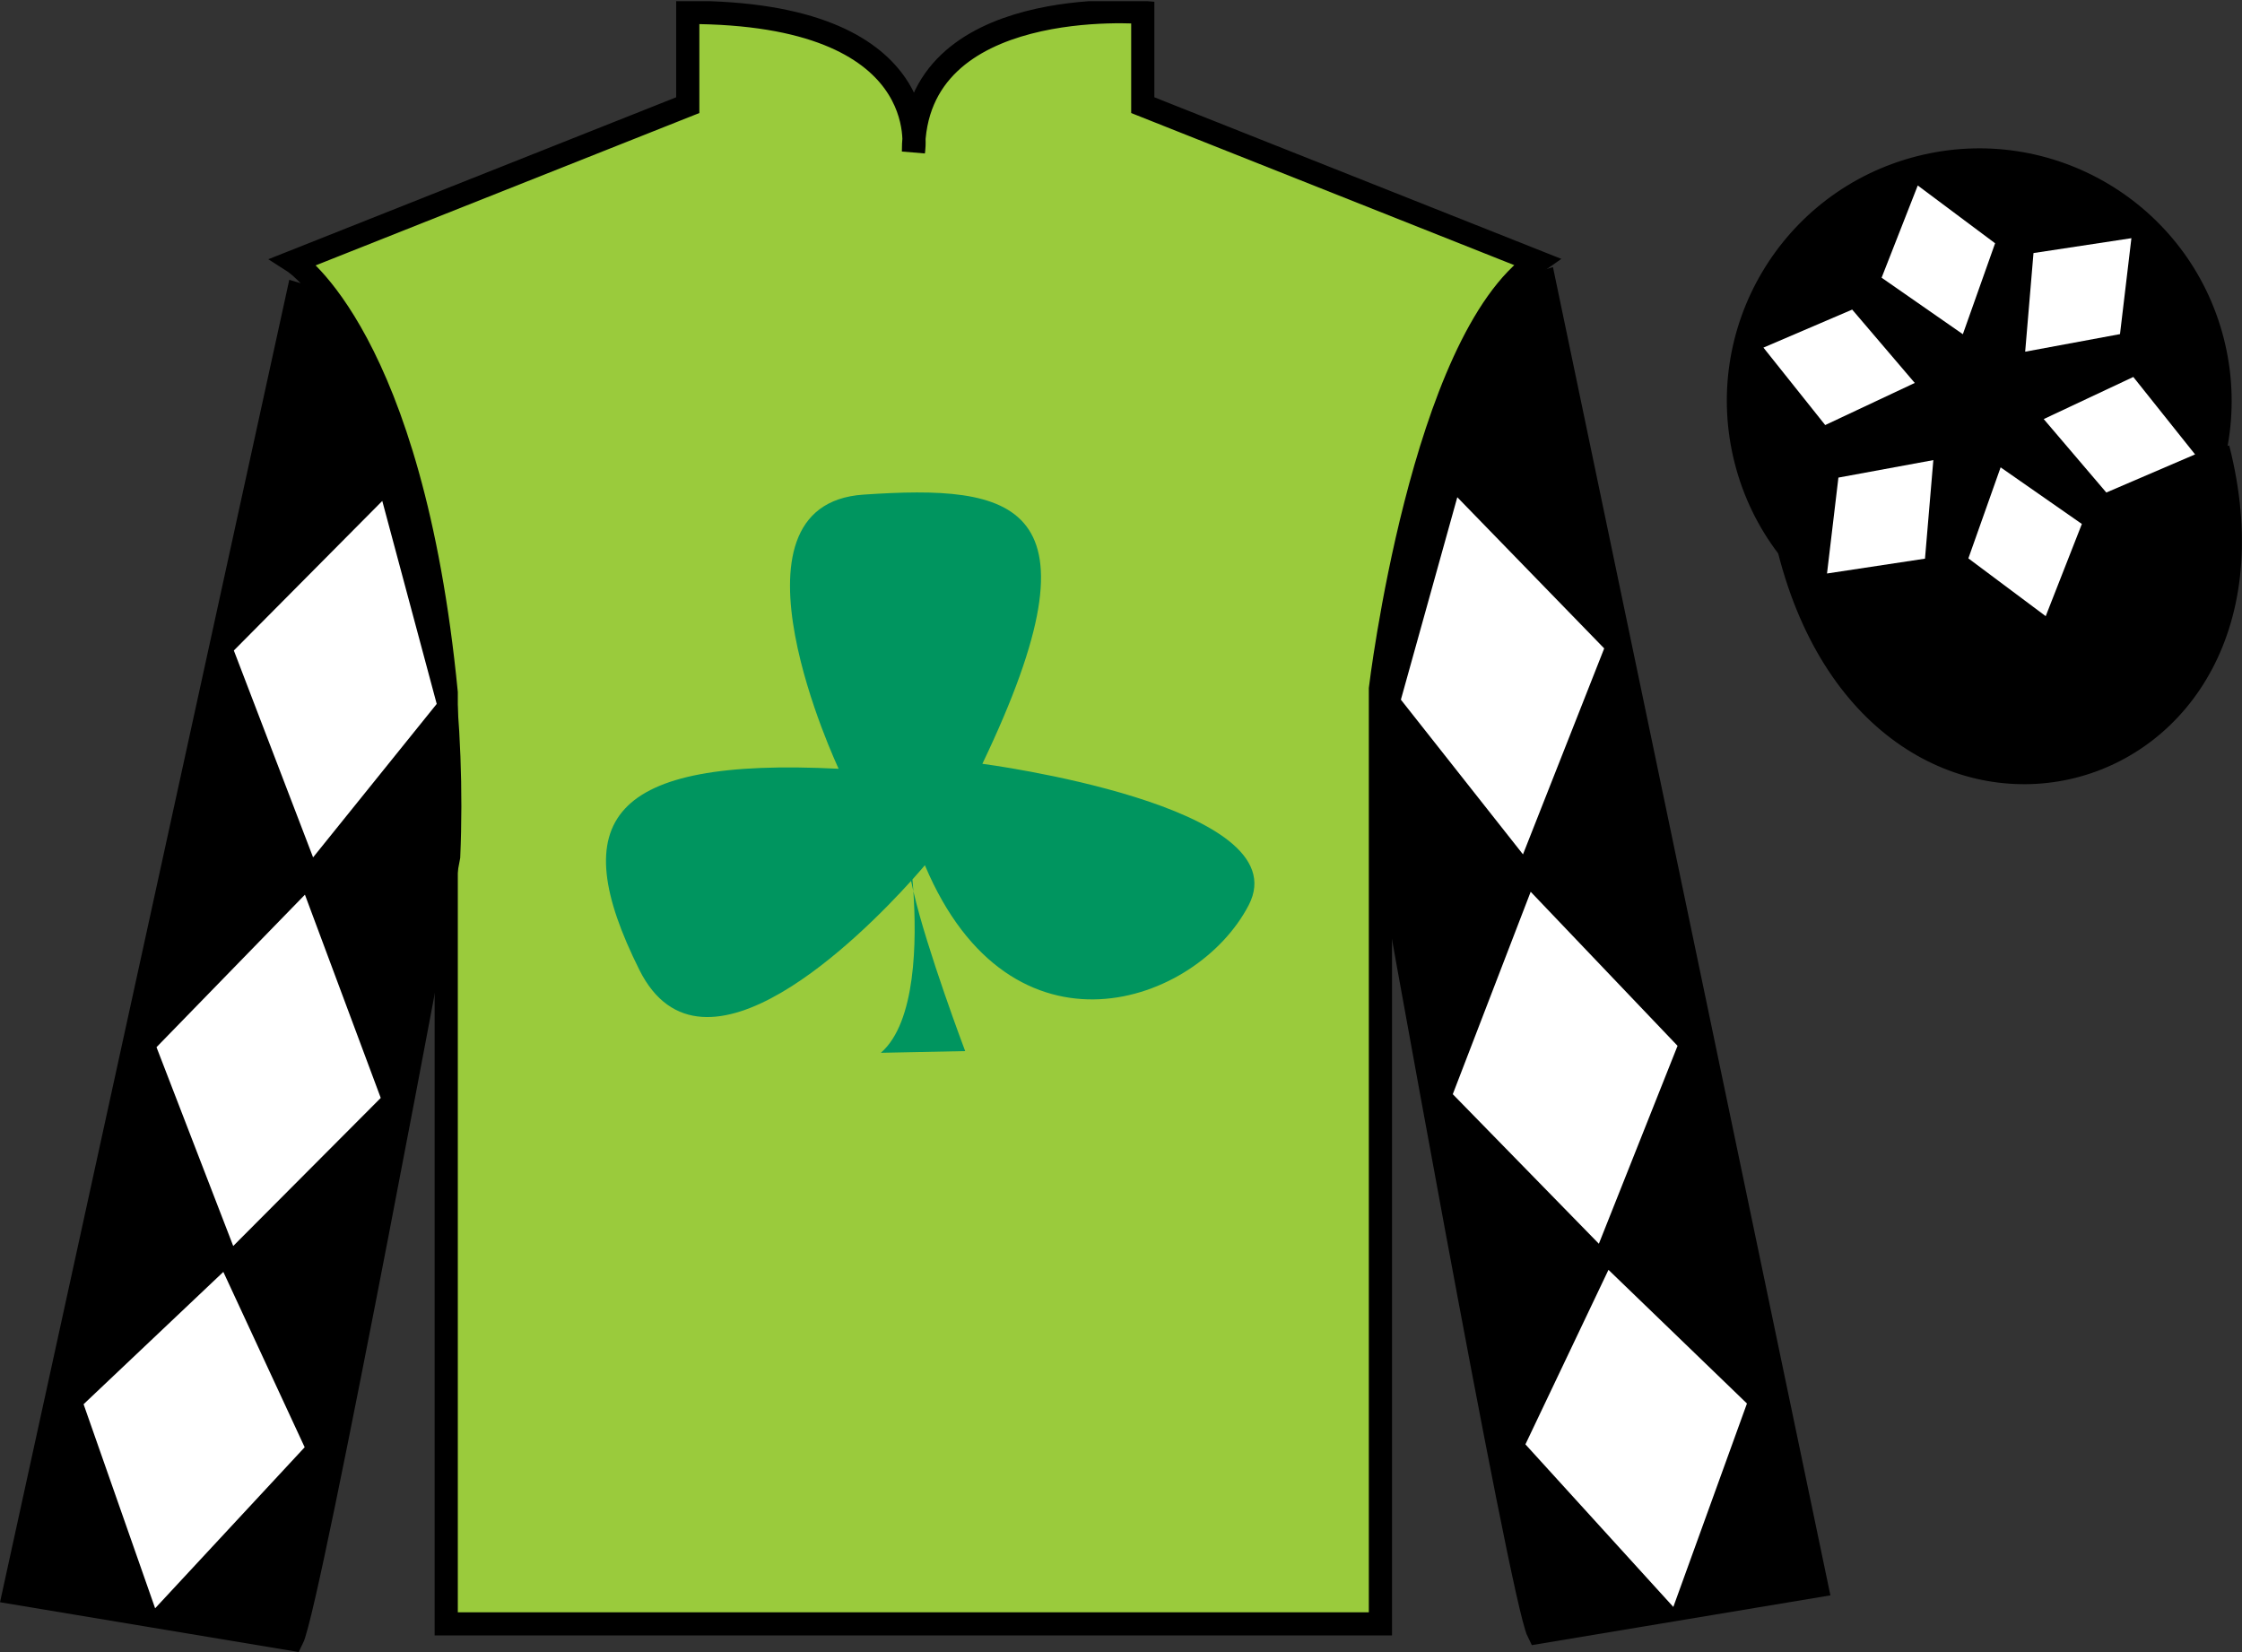 <?xml version="1.0" encoding="UTF-8"?>
<svg xmlns="http://www.w3.org/2000/svg" xmlns:xlink="http://www.w3.org/1999/xlink" width="96.7pt" height="71.25pt" viewBox="0 0 96.7 71.25" version="1.1">
<rect x="0" y="0" width="96.7" height="71.25" fill="#333333" stroke="none"/>
<defs>
<clipPath id="clip1">
  <path d="M 0 71.25 L 96.695 71.25 L 96.695 0.051 L 0 0.051 L 0 71.25 Z M 0 71.25 "/>
</clipPath>
</defs>
<g id="surface0">
<g clip-path="url(#clip1)" clip-rule="nonzero">
<path style=" stroke:none;fill-rule:nonzero;fill:rgb(60.285%,79.322%,23.549%);fill-opacity:1;" d="M 12.664 11.285 C 12.664 11.285 17.746 14.535 19.246 29.871 C 19.246 29.871 19.246 44.871 19.246 70.035 L 59.539 70.035 L 59.539 29.703 C 59.539 29.703 61.332 14.703 66.289 11.285 L 49.289 4.535 L 49.289 0.535 C 49.289 0.535 39.398 -0.297 39.398 6.535 C 39.398 6.535 40.414 0.535 29.664 0.535 L 29.664 4.535 L 12.664 11.285 "/>
<path style="fill:none;stroke-width:10;stroke-linecap:butt;stroke-linejoin:miter;stroke:rgb(0%,0%,0%);stroke-opacity:1;stroke-miterlimit:4;" d="M 126.641 599.648 C 126.641 599.648 177.461 567.148 192.461 413.789 C 192.461 413.789 192.461 263.789 192.461 12.148 L 595.391 12.148 L 595.391 415.469 C 595.391 415.469 613.32 565.469 662.891 599.648 L 492.891 667.148 L 492.891 707.148 C 492.891 707.148 393.984 715.469 393.984 647.148 C 393.984 647.148 404.141 707.148 296.641 707.148 L 296.641 667.148 L 126.641 599.648 Z M 126.641 599.648 " transform="matrix(0.1,0,0,-0.1,0,71.25)"/>
<path style=" stroke:none;fill-rule:nonzero;fill:rgb(0%,0%,0%);fill-opacity:1;" d="M 12.602 70.695 C 13.352 69.195 19.352 36.945 19.352 36.945 C 19.852 25.445 16.352 13.695 12.852 12.695 L 0.602 68.695 L 12.602 70.695 "/>
<path style="fill:none;stroke-width:10;stroke-linecap:butt;stroke-linejoin:miter;stroke:rgb(0%,0%,0%);stroke-opacity:1;stroke-miterlimit:4;" d="M 126.016 5.547 C 133.516 20.547 193.516 343.047 193.516 343.047 C 198.516 458.047 163.516 575.547 128.516 585.547 L 6.016 25.547 L 126.016 5.547 Z M 126.016 5.547 " transform="matrix(0.1,0,0,-0.1,0,71.25)"/>
<path style=" stroke:none;fill-rule:nonzero;fill:rgb(0%,0%,0%);fill-opacity:1;" d="M 78.352 68.398 L 66.602 12.148 C 63.102 13.148 59.352 25.148 59.852 36.648 C 59.852 36.648 65.602 68.898 66.352 70.398 L 78.352 68.398 "/>
<path style="fill:none;stroke-width:10;stroke-linecap:butt;stroke-linejoin:miter;stroke:rgb(0%,0%,0%);stroke-opacity:1;stroke-miterlimit:4;" d="M 783.516 28.516 L 666.016 591.016 C 631.016 581.016 593.516 461.016 598.516 346.016 C 598.516 346.016 656.016 23.516 663.516 8.516 L 783.516 28.516 Z M 783.516 28.516 " transform="matrix(0.1,0,0,-0.1,0,71.25)"/>
<path style="fill-rule:nonzero;fill:rgb(0%,0%,0%);fill-opacity:1;stroke-width:10;stroke-linecap:butt;stroke-linejoin:miter;stroke:rgb(0%,0%,0%);stroke-opacity:1;stroke-miterlimit:4;" d="M 771.758 475.195 C 811.484 319.531 995.391 367.148 956.641 519.141 " transform="matrix(0.1,0,0,-0.1,0,71.25)"/>
<path style=" stroke:none;fill-rule:nonzero;fill:rgb(99.094%,72.934%,33.724%);fill-opacity:1;" d="M 85.797 18.977 C 86.734 18.738 87.297 17.789 87.059 16.855 C 86.82 15.922 85.871 15.355 84.934 15.594 C 84 15.832 83.438 16.785 83.676 17.719 C 83.914 18.652 84.863 19.219 85.797 18.977 "/>
<path style="fill:none;stroke-width:10;stroke-linecap:butt;stroke-linejoin:miter;stroke:rgb(0%,0%,0%);stroke-opacity:1;stroke-miterlimit:4;" d="M 857.969 522.734 C 867.344 525.117 872.969 534.609 870.586 543.945 C 868.203 553.281 858.711 558.945 849.336 556.562 C 840 554.18 834.375 544.648 836.758 535.312 C 839.141 525.977 848.633 520.312 857.969 522.734 Z M 857.969 522.734 " transform="matrix(0.1,0,0,-0.1,0,71.25)"/>
<path style=" stroke:none;fill-rule:nonzero;fill:rgb(0%,0%,0%);fill-opacity:1;" d="M 87.934 27.348 C 93.492 25.93 96.848 20.277 95.43 14.719 C 94.012 9.16 88.355 5.805 82.801 7.223 C 77.242 8.641 73.887 14.297 75.305 19.855 C 76.723 25.41 82.379 28.77 87.934 27.348 "/>
<path style="fill:none;stroke-width:10;stroke-linecap:butt;stroke-linejoin:miter;stroke:rgb(0%,0%,0%);stroke-opacity:1;stroke-miterlimit:4;" d="M 879.336 439.023 C 934.922 453.203 968.477 509.727 954.297 565.312 C 940.117 620.898 883.555 654.453 828.008 640.273 C 772.422 626.094 738.867 569.531 753.047 513.945 C 767.227 458.398 823.789 424.805 879.336 439.023 Z M 879.336 439.023 " transform="matrix(0.1,0,0,-0.1,0,71.25)"/>
<path style=" stroke:none;fill-rule:nonzero;fill:rgb(0%,58.526%,37.482%);fill-opacity:1;" d="M 42.371 32.941 C 47.824 21.543 43.695 20.898 37.246 21.332 C 30.801 21.762 36.172 33.156 36.172 33.156 C 26.254 32.656 24.355 35.379 27.578 41.832 C 30.305 47.289 37.23 40.281 39.297 37.992 C 39.328 38.133 39.359 38.281 39.395 38.438 C 39.383 38.254 39.367 38.086 39.355 37.93 C 39.695 37.551 39.891 37.316 39.891 37.316 C 43.609 46.133 51.629 43.336 53.859 39.035 C 56.09 34.734 42.371 32.941 42.371 32.941 "/>
<path style=" stroke:none;fill-rule:nonzero;fill:rgb(0%,58.526%,37.482%);fill-opacity:1;" d="M 37.992 45.406 L 41.629 45.332 C 41.629 45.332 39.98 40.969 39.395 38.438 C 39.535 40.539 39.52 44.082 37.992 45.406 "/>
<path style=" stroke:none;fill-rule:nonzero;fill:rgb(100%,100%,100%);fill-opacity:1;" d="M 10.086 28.055 L 16.488 21.605 L 18.836 30.359 L 13.504 36.977 L 10.086 28.055 "/>
<path style=" stroke:none;fill-rule:nonzero;fill:rgb(100%,100%,100%);fill-opacity:1;" d="M 13.152 38.586 L 6.75 45.164 L 10.059 53.738 L 16.422 47.352 L 13.152 38.586 "/>
<path style=" stroke:none;fill-rule:nonzero;fill:rgb(100%,100%,100%);fill-opacity:1;" d="M 9.633 54.855 L 3.605 60.562 L 6.691 69.363 L 13.141 62.418 L 9.633 54.855 "/>
<path style=" stroke:none;fill-rule:nonzero;fill:rgb(100%,100%,100%);fill-opacity:1;" d="M 69.191 27.965 L 62.855 21.445 L 60.422 30.176 L 65.688 36.848 L 69.191 27.965 "/>
<path style=" stroke:none;fill-rule:nonzero;fill:rgb(100%,100%,100%);fill-opacity:1;" d="M 66.02 38.461 L 72.355 45.105 L 68.961 53.641 L 62.66 47.191 L 66.02 38.461 "/>
<path style=" stroke:none;fill-rule:nonzero;fill:rgb(100%,100%,100%);fill-opacity:1;" d="M 69.375 54.766 L 75.348 60.531 L 72.172 69.305 L 65.793 62.293 L 69.375 54.766 "/>
<path style=" stroke:none;fill-rule:nonzero;fill:rgb(100%,100%,100%);fill-opacity:1;" d="M 86.289 20.156 L 84.898 24.082 L 88.234 26.574 L 89.793 22.598 L 86.289 20.156 "/>
<path style=" stroke:none;fill-rule:nonzero;fill:rgb(100%,100%,100%);fill-opacity:1;" d="M 88.148 18.074 L 90.848 21.242 L 94.676 19.598 L 92.012 16.258 L 88.148 18.074 "/>
<path style=" stroke:none;fill-rule:nonzero;fill:rgb(100%,100%,100%);fill-opacity:1;" d="M 87.348 15.168 L 91.438 14.41 L 91.93 10.273 L 87.707 10.914 L 87.348 15.168 "/>
<path style=" stroke:none;fill-rule:nonzero;fill:rgb(100%,100%,100%);fill-opacity:1;" d="M 84.66 14.414 L 86.051 10.492 L 82.715 8 L 81.156 11.977 L 84.66 14.414 "/>
<path style=" stroke:none;fill-rule:nonzero;fill:rgb(100%,100%,100%);fill-opacity:1;" d="M 82.586 16.516 L 79.887 13.352 L 76.059 14.992 L 78.723 18.332 L 82.586 16.516 "/>
<path style=" stroke:none;fill-rule:nonzero;fill:rgb(100%,100%,100%);fill-opacity:1;" d="M 83.387 19.844 L 79.293 20.598 L 78.801 24.734 L 83.027 24.094 L 83.387 19.844 "/>
</g>
</g>
</svg>
